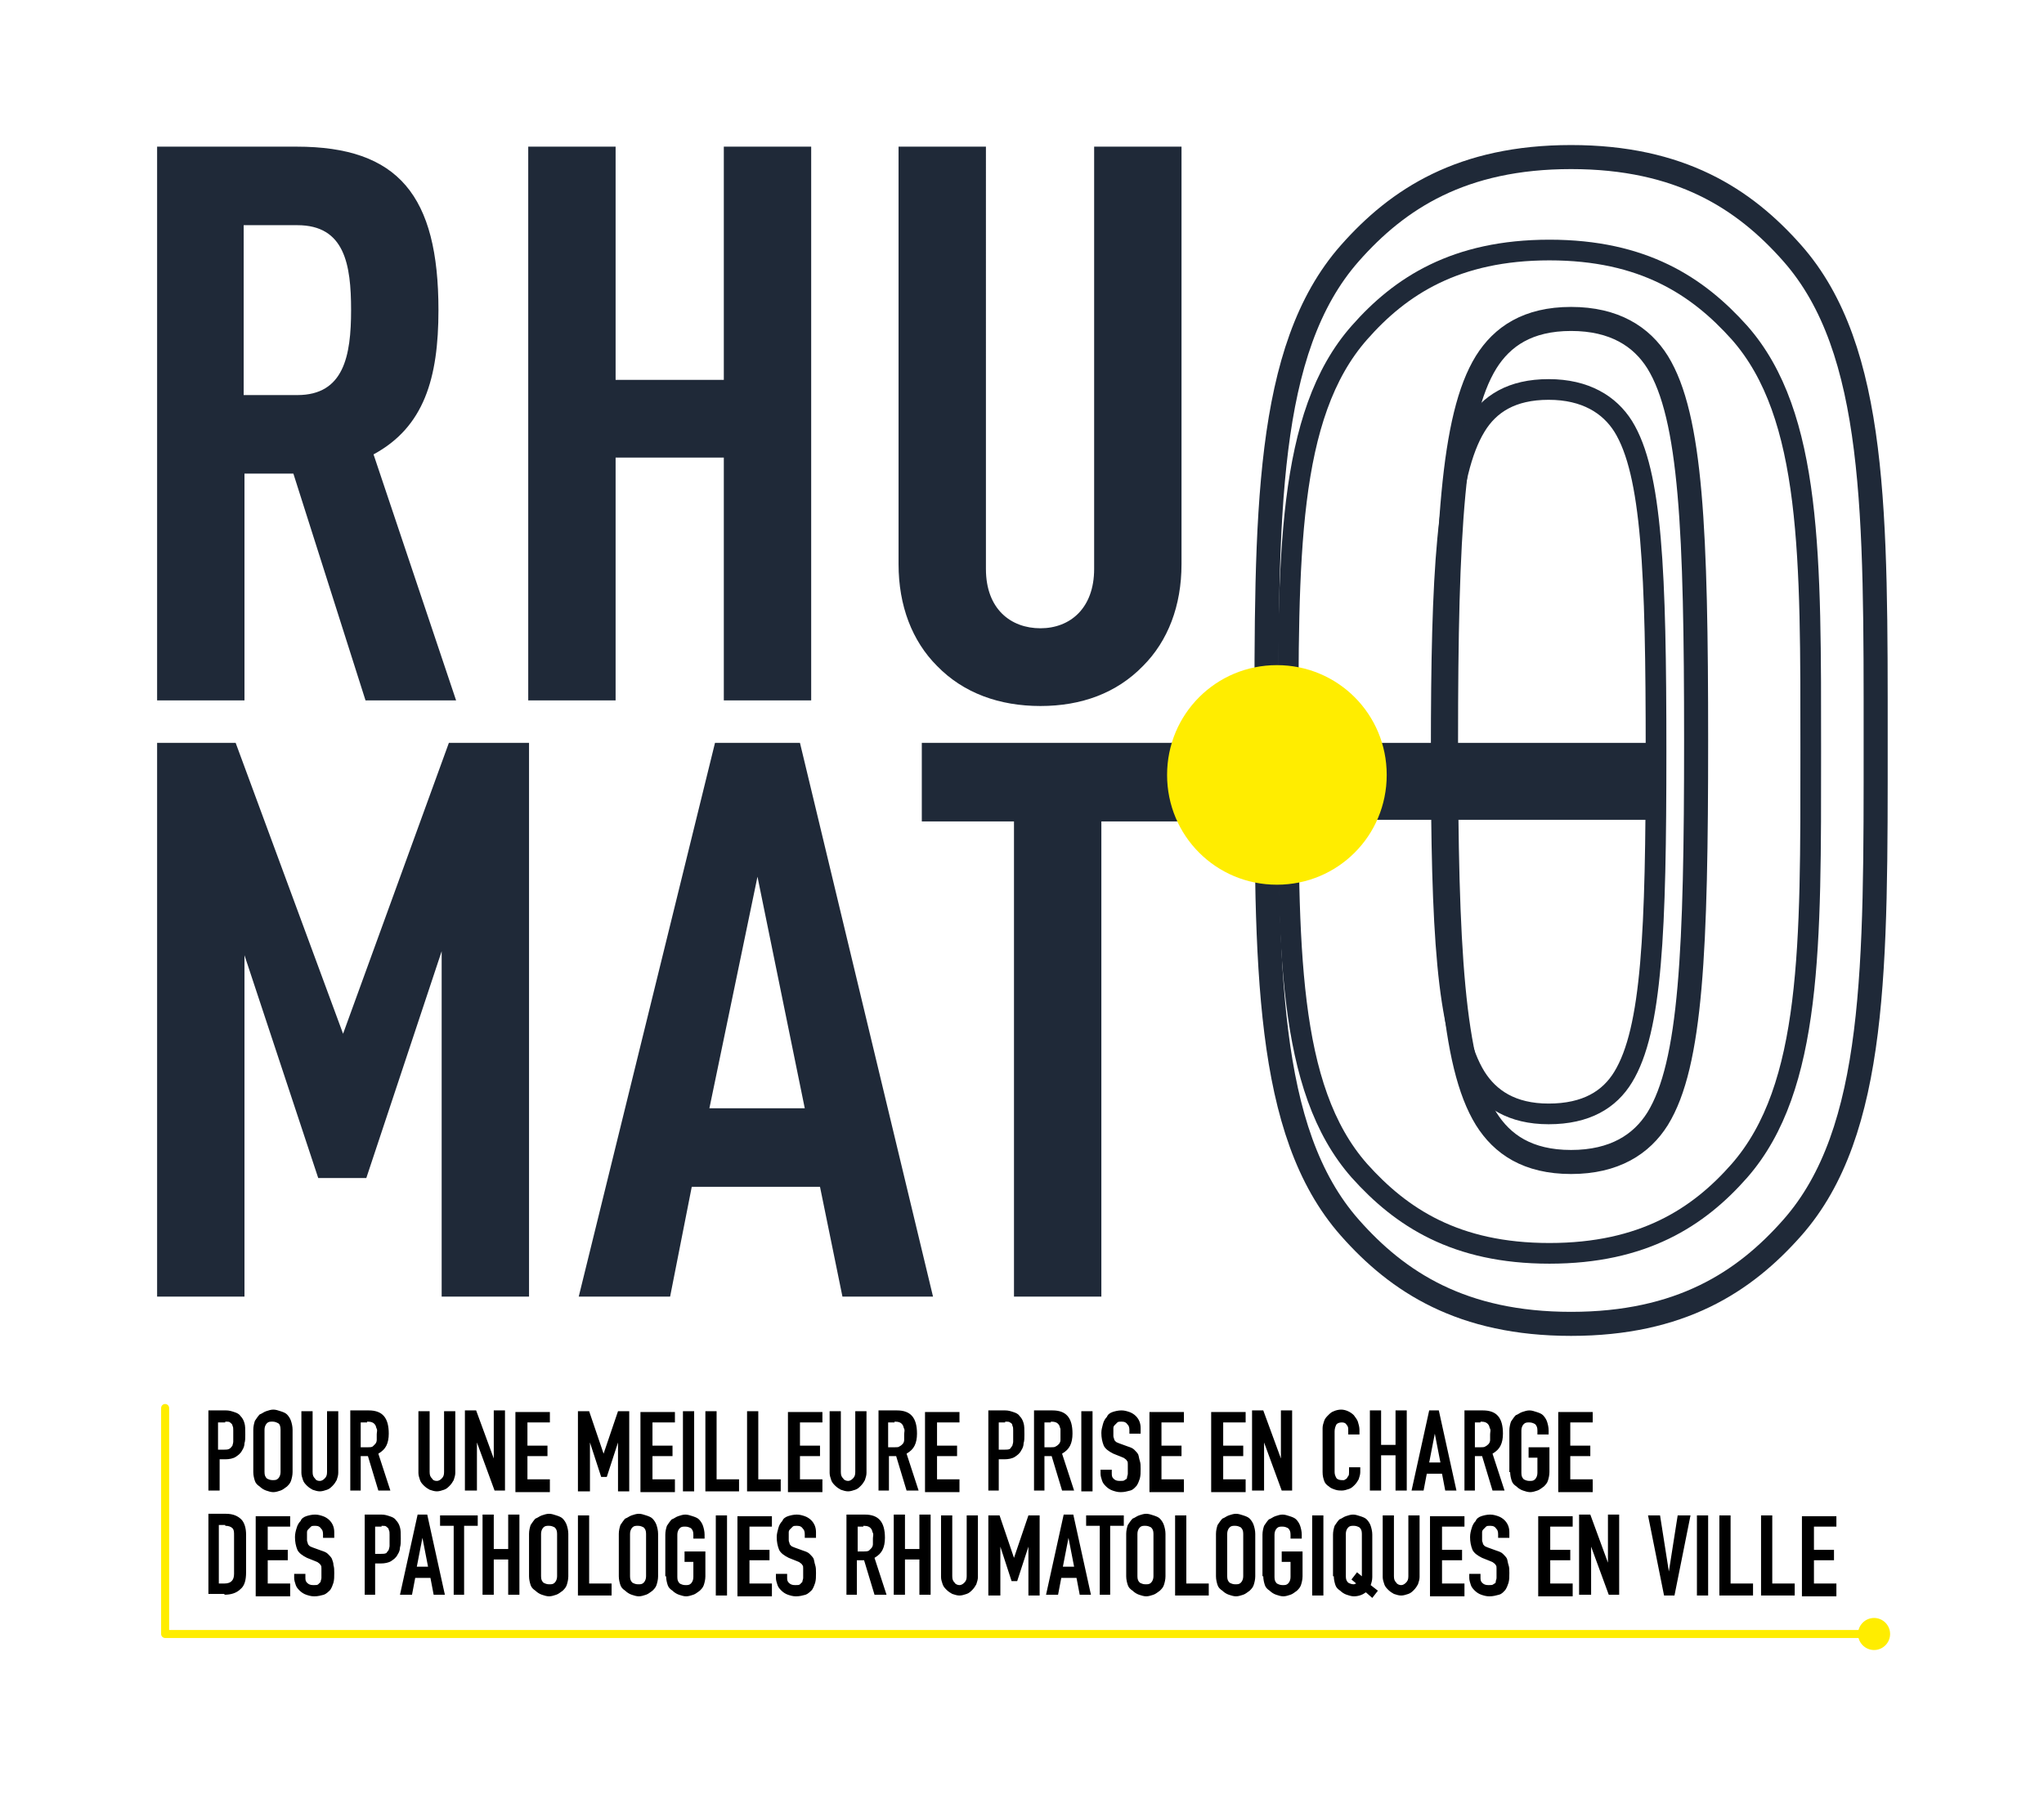 <?xml version="1.0" encoding="utf-8"?>
<!-- Generator: Adobe Illustrator 26.2.1, SVG Export Plug-In . SVG Version: 6.00 Build 0)  -->
<svg version="1.1" id="Calque_1" xmlns="http://www.w3.org/2000/svg" xmlns:xlink="http://www.w3.org/1999/xlink" x="0px" y="0px"
	 viewBox="0 0 255 224" style="enable-background:new 0 0 255 224;" xml:space="preserve">
<style type="text/css">
	.st0{clip-path:url(#SVGID_00000107579198603297414700000006182967612468357527_);}
	.st1{fill:#1F2938;}
	.st2{clip-path:url(#SVGID_00000151508781466506476000000012970129521065340564_);fill:#1F2938;}
	
		.st3{clip-path:url(#SVGID_00000151508781466506476000000012970129521065340564_);fill:none;stroke:#1F2938;stroke-width:3;stroke-miterlimit:7.761;}
	
		.st4{clip-path:url(#SVGID_00000151508781466506476000000012970129521065340564_);fill:none;stroke:#1F2938;stroke-width:2.58;stroke-miterlimit:6.674;}
	.st5{clip-path:url(#SVGID_00000075164322527397608820000005741266219476978613_);fill:#FFED00;}
	
		.st6{clip-path:url(#SVGID_00000075164322527397608820000005741266219476978613_);fill:none;stroke:#FFED00;stroke-linecap:round;stroke-linejoin:round;}
</style>
<g>
	<defs>
		<rect id="SVGID_1_" x="19.6" y="18.1" width="216.2" height="187.8"/>
	</defs>
	<clipPath id="SVGID_00000040542172453725739780000009260703971238642865_">
		<use xlink:href="#SVGID_1_"  style="overflow:visible;"/>
	</clipPath>
	<path style="clip-path:url(#SVGID_00000040542172453725739780000009260703971238642865_);" d="M229.1,199v-1.4h-2.8v-2.9h2.5v-1.3
		h-2.5v-2.9h2.8v-1.3h-4.3v10H229.1z M223.9,199v-1.4h-2.8v-8.5h-1.4v10H223.9z M218.7,199v-1.4h-2.8v-8.5h-1.4v10H218.7z
		 M213.1,189.1h-1.4v10h1.4V189.1z M209.3,189.1l-1.1,7h0l-1.1-7h-1.5l2,10h1.3l2-10H209.3z M198.5,199v-6h0l2.2,6h1.3v-10h-1.4v6h0
		l-2.2-6H197v10H198.5z M196.2,199v-1.4h-2.8v-2.9h2.5v-1.3h-2.5v-2.9h2.8v-1.3h-4.3v10H196.2z M188.3,191.2c0-0.6-0.2-1.1-0.6-1.5
		c-0.2-0.2-0.5-0.4-0.8-0.5c-0.3-0.1-0.6-0.2-1-0.2c-0.4,0-0.8,0.1-1.1,0.2c-0.3,0.1-0.6,0.3-0.7,0.6c-0.2,0.2-0.4,0.5-0.5,0.9
		c-0.1,0.3-0.2,0.7-0.2,1.1c0,0.6,0.1,1.1,0.3,1.6c0.2,0.4,0.6,0.7,1.2,1l1,0.4c0.2,0.1,0.3,0.1,0.4,0.2c0.1,0.1,0.2,0.1,0.3,0.3
		c0.1,0.1,0.1,0.2,0.1,0.4s0,0.4,0,0.6c0,0.2,0,0.4,0,0.6c0,0.2-0.1,0.3-0.1,0.5s-0.2,0.2-0.3,0.3c-0.1,0.1-0.3,0.1-0.6,0.1
		c-0.4,0-0.6-0.1-0.8-0.3c-0.2-0.2-0.2-0.4-0.2-0.7v-0.4h-1.4v0.5c0,0.3,0.1,0.6,0.2,0.9c0.1,0.3,0.3,0.5,0.5,0.7
		c0.2,0.2,0.5,0.4,0.8,0.5c0.3,0.1,0.6,0.2,1,0.2c0.5,0,0.8-0.1,1.2-0.2s0.6-0.4,0.8-0.6c0.2-0.3,0.3-0.6,0.4-0.9
		c0.1-0.4,0.1-0.7,0.1-1.2c0-0.4,0-0.7-0.1-1s-0.1-0.5-0.2-0.8c-0.1-0.2-0.3-0.4-0.5-0.6c-0.2-0.2-0.5-0.3-0.8-0.4l-1.1-0.4
		c-0.2-0.1-0.3-0.1-0.4-0.2s-0.2-0.2-0.2-0.3s-0.1-0.2-0.1-0.4c0-0.1,0-0.3,0-0.5c0-0.2,0-0.3,0-0.5c0-0.2,0.1-0.3,0.2-0.4
		c0.1-0.1,0.2-0.2,0.3-0.3c0.1-0.1,0.3-0.1,0.5-0.1c0.4,0,0.6,0.1,0.8,0.4c0.2,0.2,0.2,0.5,0.2,0.8v0.3h1.4V191.2z M182.7,199v-1.4
		h-2.8v-2.9h2.5v-1.3h-2.5v-2.9h2.8v-1.3h-4.3v10H182.7z M175.7,189.1v7.6c0,0.4-0.1,0.6-0.3,0.8c-0.2,0.2-0.4,0.3-0.6,0.3
		s-0.5-0.1-0.6-0.3c-0.2-0.2-0.3-0.4-0.3-0.8v-7.6h-1.4v7.7c0,0.3,0.1,0.6,0.2,0.9c0.1,0.3,0.3,0.5,0.5,0.7c0.2,0.2,0.5,0.4,0.7,0.5
		c0.3,0.1,0.6,0.2,0.9,0.2s0.6-0.1,0.9-0.2c0.3-0.1,0.5-0.3,0.7-0.5c0.2-0.2,0.4-0.5,0.5-0.7c0.1-0.3,0.2-0.6,0.2-0.9v-7.7H175.7z
		 M166.4,196.7c0,0.4,0.1,0.8,0.2,1.1s0.3,0.5,0.6,0.7c0.2,0.2,0.5,0.4,0.8,0.5c0.3,0.1,0.6,0.2,0.9,0.2c0.6,0,1.1-0.2,1.5-0.5
		l0.8,0.7l0.7-0.9l-0.9-0.7c0.1-0.3,0.2-0.6,0.2-1v-5.3c0-0.4-0.1-0.8-0.2-1.1c-0.1-0.3-0.3-0.6-0.5-0.8c-0.2-0.2-0.5-0.3-0.8-0.4
		c-0.3-0.1-0.6-0.2-0.9-0.2s-0.6,0.1-0.9,0.2c-0.3,0.1-0.5,0.3-0.8,0.4c-0.2,0.2-0.4,0.5-0.6,0.8c-0.1,0.3-0.2,0.7-0.2,1.1V196.7z
		 M167.9,191.4c0-0.3,0.1-0.6,0.3-0.8c0.2-0.2,0.4-0.2,0.7-0.2s0.5,0.1,0.7,0.2c0.2,0.2,0.3,0.4,0.3,0.8v5.3v0l-0.6-0.5l-0.7,0.9
		l0.6,0.5c-0.1,0-0.2,0.1-0.3,0.1c-0.3,0-0.5-0.1-0.7-0.2c-0.2-0.2-0.3-0.4-0.3-0.8V191.4z M165.1,189.1h-1.4v10h1.4V189.1z
		 M157.6,196.7c0,0.4,0.1,0.8,0.2,1.1c0.1,0.3,0.3,0.5,0.6,0.7c0.2,0.2,0.5,0.4,0.8,0.5c0.3,0.1,0.6,0.2,0.9,0.2
		c0.3,0,0.6-0.1,0.9-0.2c0.3-0.1,0.5-0.3,0.8-0.5c0.2-0.2,0.4-0.4,0.5-0.7s0.2-0.7,0.2-1.1v-3.1h-2.6v1.3h1.1v1.9
		c0,0.3-0.1,0.6-0.3,0.8c-0.2,0.2-0.4,0.2-0.7,0.2c-0.3,0-0.5-0.1-0.7-0.2c-0.2-0.2-0.3-0.4-0.3-0.8v-5.3c0-0.3,0.1-0.6,0.3-0.8
		c0.2-0.2,0.4-0.2,0.7-0.2c0.3,0,0.5,0.1,0.7,0.2c0.2,0.2,0.3,0.4,0.3,0.8v0.5h1.4v-0.5c0-0.4-0.1-0.8-0.2-1.1
		c-0.1-0.3-0.3-0.6-0.5-0.8c-0.2-0.2-0.5-0.3-0.8-0.4c-0.3-0.1-0.6-0.2-0.9-0.2c-0.3,0-0.6,0.1-0.9,0.2c-0.3,0.1-0.5,0.3-0.8,0.4
		c-0.2,0.2-0.4,0.5-0.6,0.8c-0.1,0.3-0.2,0.7-0.2,1.1V196.7z M153.1,191.4c0-0.3,0.1-0.6,0.3-0.8c0.2-0.2,0.4-0.2,0.7-0.2
		c0.3,0,0.5,0.1,0.7,0.2c0.2,0.2,0.3,0.4,0.3,0.8v5.3c0,0.3-0.1,0.6-0.3,0.8c-0.2,0.2-0.4,0.2-0.7,0.2c-0.3,0-0.5-0.1-0.7-0.2
		c-0.2-0.2-0.3-0.4-0.3-0.8V191.4z M151.7,196.7c0,0.4,0.1,0.8,0.2,1.1s0.3,0.5,0.6,0.7c0.2,0.2,0.5,0.4,0.8,0.5
		c0.3,0.1,0.6,0.2,0.9,0.2c0.3,0,0.6-0.1,0.9-0.2c0.3-0.1,0.5-0.3,0.8-0.5c0.2-0.2,0.4-0.4,0.5-0.7s0.2-0.7,0.2-1.1v-5.3
		c0-0.4-0.1-0.8-0.2-1.1c-0.1-0.3-0.3-0.6-0.5-0.8c-0.2-0.2-0.5-0.3-0.8-0.4c-0.3-0.1-0.6-0.2-0.9-0.2c-0.3,0-0.6,0.1-0.9,0.2
		c-0.3,0.1-0.5,0.3-0.8,0.4c-0.2,0.2-0.4,0.5-0.6,0.8c-0.1,0.3-0.2,0.7-0.2,1.1V196.7z M150.8,199v-1.4H148v-8.5h-1.4v10H150.8z
		 M141.9,191.4c0-0.3,0.1-0.6,0.3-0.8c0.2-0.2,0.4-0.2,0.7-0.2c0.3,0,0.5,0.1,0.7,0.2c0.2,0.2,0.3,0.4,0.3,0.8v5.3
		c0,0.3-0.1,0.6-0.3,0.8c-0.2,0.2-0.4,0.2-0.7,0.2c-0.3,0-0.5-0.1-0.7-0.2c-0.2-0.2-0.3-0.4-0.3-0.8V191.4z M140.5,196.7
		c0,0.4,0.1,0.8,0.2,1.1s0.3,0.5,0.6,0.7c0.2,0.2,0.5,0.4,0.8,0.5c0.3,0.1,0.6,0.2,0.9,0.2c0.3,0,0.6-0.1,0.9-0.2
		c0.3-0.1,0.5-0.3,0.8-0.5c0.2-0.2,0.4-0.4,0.5-0.7s0.2-0.7,0.2-1.1v-5.3c0-0.4-0.1-0.8-0.2-1.1c-0.1-0.3-0.3-0.6-0.5-0.8
		c-0.2-0.2-0.5-0.3-0.8-0.4c-0.3-0.1-0.6-0.2-0.9-0.2c-0.3,0-0.6,0.1-0.9,0.2c-0.3,0.1-0.5,0.3-0.8,0.4c-0.2,0.2-0.4,0.5-0.6,0.8
		c-0.1,0.3-0.2,0.7-0.2,1.1V196.7z M138.5,199v-8.6h1.7v-1.3h-4.7v1.3h1.7v8.6H138.5z M132,199l0.4-2.1h1.9l0.4,2.1h1.4l-2.2-10
		h-1.2l-2.2,10H132z M132.6,195.5l0.7-3.6h0l0.7,3.6H132.6z M124.8,199V193h0l1.4,4.3h0.7l1.4-4.3h0v6.1h1.4v-10h-1.4l-1.8,5.3h0
		l-1.8-5.3h-1.4v10H124.8z M120.6,189.1v7.6c0,0.4-0.1,0.6-0.3,0.8c-0.2,0.2-0.4,0.3-0.6,0.3s-0.5-0.1-0.6-0.3
		c-0.2-0.2-0.3-0.4-0.3-0.8v-7.6h-1.4v7.7c0,0.3,0.1,0.6,0.2,0.9c0.1,0.3,0.3,0.5,0.5,0.7c0.2,0.2,0.5,0.4,0.7,0.5
		c0.3,0.1,0.6,0.2,0.9,0.2c0.3,0,0.6-0.1,0.9-0.2c0.3-0.1,0.5-0.3,0.7-0.5c0.2-0.2,0.4-0.5,0.5-0.7c0.1-0.3,0.2-0.6,0.2-0.9v-7.7
		H120.6z M112.9,199v-4.4h1.8v4.4h1.4v-10h-1.4v4.3h-1.8v-4.3h-1.4v10H112.9z M106.9,199v-4.3h0.9l1.3,4.3h1.5l-1.5-4.6
		c0.5-0.3,0.8-0.6,1-1c0.2-0.4,0.3-0.9,0.3-1.5c0-2-0.8-2.9-2.5-2.9h-2.3v10H106.9z M107.7,190.4c0.5,0,0.8,0.1,1,0.4
		c0.1,0.1,0.1,0.3,0.2,0.5s0,0.4,0,0.7c0,0.3,0,0.5,0,0.7c0,0.2-0.1,0.4-0.2,0.5c-0.1,0.1-0.2,0.2-0.3,0.3c-0.2,0.1-0.4,0.1-0.6,0.1
		h-0.8v-3.1H107.7z M101.8,191.2c0-0.6-0.2-1.1-0.6-1.5c-0.2-0.2-0.5-0.4-0.8-0.5c-0.3-0.1-0.6-0.2-1-0.2c-0.4,0-0.8,0.1-1.1,0.2
		c-0.3,0.1-0.6,0.3-0.7,0.6c-0.2,0.2-0.4,0.5-0.5,0.9s-0.2,0.7-0.2,1.1c0,0.6,0.1,1.1,0.3,1.6c0.2,0.4,0.6,0.7,1.2,1l1,0.4
		c0.2,0.1,0.3,0.1,0.4,0.2s0.2,0.1,0.3,0.3c0.1,0.1,0.1,0.2,0.1,0.4s0,0.4,0,0.6c0,0.2,0,0.4,0,0.6c0,0.2-0.1,0.3-0.1,0.5
		c-0.1,0.1-0.2,0.2-0.3,0.3c-0.1,0.1-0.3,0.1-0.6,0.1c-0.4,0-0.6-0.1-0.8-0.3c-0.2-0.2-0.2-0.4-0.2-0.7v-0.4h-1.4v0.5
		c0,0.3,0.1,0.6,0.2,0.9c0.1,0.3,0.3,0.5,0.5,0.7c0.2,0.2,0.5,0.4,0.8,0.5c0.3,0.1,0.6,0.2,1,0.2c0.5,0,0.8-0.1,1.2-0.2
		c0.3-0.1,0.6-0.4,0.8-0.6c0.2-0.3,0.3-0.6,0.4-0.9c0.1-0.4,0.1-0.7,0.1-1.2c0-0.4,0-0.7-0.1-1s-0.1-0.5-0.2-0.8
		c-0.1-0.2-0.3-0.4-0.5-0.6c-0.2-0.2-0.5-0.3-0.8-0.4l-1.1-0.4c-0.2-0.1-0.3-0.1-0.4-0.2c-0.1-0.1-0.2-0.2-0.2-0.3s-0.1-0.2-0.1-0.4
		c0-0.1,0-0.3,0-0.5c0-0.2,0-0.3,0-0.5c0-0.2,0.1-0.3,0.2-0.4c0.1-0.1,0.2-0.2,0.3-0.3c0.1-0.1,0.3-0.1,0.5-0.1
		c0.4,0,0.6,0.1,0.8,0.4c0.2,0.2,0.2,0.5,0.2,0.8v0.3h1.4V191.2z M96.3,199v-1.4h-2.8v-2.9h2.5v-1.3h-2.5v-2.9h2.8v-1.3H92v10H96.3z
		 M90.7,189.1h-1.4v10h1.4V189.1z M83.1,196.7c0,0.4,0.1,0.8,0.2,1.1s0.3,0.5,0.6,0.7c0.2,0.2,0.5,0.4,0.8,0.5
		c0.3,0.1,0.6,0.2,0.9,0.2s0.6-0.1,0.9-0.2c0.3-0.1,0.5-0.3,0.8-0.5c0.2-0.2,0.4-0.4,0.5-0.7s0.2-0.7,0.2-1.1v-3.1h-2.6v1.3h1.1v1.9
		c0,0.3-0.1,0.6-0.3,0.8c-0.2,0.2-0.4,0.2-0.7,0.2s-0.5-0.1-0.7-0.2c-0.2-0.2-0.3-0.4-0.3-0.8v-5.3c0-0.3,0.1-0.6,0.3-0.8
		c0.2-0.2,0.4-0.2,0.7-0.2s0.5,0.1,0.7,0.2c0.2,0.2,0.3,0.4,0.3,0.8v0.5h1.4v-0.5c0-0.4-0.1-0.8-0.2-1.1c-0.1-0.3-0.3-0.6-0.5-0.8
		c-0.2-0.2-0.5-0.3-0.8-0.4c-0.3-0.1-0.6-0.2-0.9-0.2s-0.6,0.1-0.9,0.2c-0.3,0.1-0.5,0.3-0.8,0.4c-0.2,0.2-0.4,0.5-0.6,0.8
		c-0.1,0.3-0.2,0.7-0.2,1.1V196.7z M78.6,191.4c0-0.3,0.1-0.6,0.3-0.8c0.2-0.2,0.4-0.2,0.7-0.2c0.3,0,0.5,0.1,0.7,0.2
		c0.2,0.2,0.3,0.4,0.3,0.8v5.3c0,0.3-0.1,0.6-0.3,0.8c-0.2,0.2-0.4,0.2-0.7,0.2c-0.3,0-0.5-0.1-0.7-0.2c-0.2-0.2-0.3-0.4-0.3-0.8
		V191.4z M77.2,196.7c0,0.4,0.1,0.8,0.2,1.1s0.3,0.5,0.6,0.7c0.2,0.2,0.5,0.4,0.8,0.5c0.3,0.1,0.6,0.2,0.9,0.2
		c0.3,0,0.6-0.1,0.9-0.2c0.3-0.1,0.5-0.3,0.8-0.5c0.2-0.2,0.4-0.4,0.5-0.7s0.2-0.7,0.2-1.1v-5.3c0-0.4-0.1-0.8-0.2-1.1
		c-0.1-0.3-0.3-0.6-0.5-0.8c-0.2-0.2-0.5-0.3-0.8-0.4c-0.3-0.1-0.6-0.2-0.9-0.2c-0.3,0-0.6,0.1-0.9,0.2c-0.3,0.1-0.5,0.3-0.8,0.4
		c-0.2,0.2-0.4,0.5-0.6,0.8c-0.1,0.3-0.2,0.7-0.2,1.1V196.7z M76.3,199v-1.4h-2.8v-8.5h-1.4v10H76.3z M67.5,191.4
		c0-0.3,0.1-0.6,0.3-0.8c0.2-0.2,0.4-0.2,0.7-0.2c0.3,0,0.5,0.1,0.7,0.2c0.2,0.2,0.3,0.4,0.3,0.8v5.3c0,0.3-0.1,0.6-0.3,0.8
		c-0.2,0.2-0.4,0.2-0.7,0.2c-0.3,0-0.5-0.1-0.7-0.2c-0.2-0.2-0.3-0.4-0.3-0.8V191.4z M66,196.7c0,0.4,0.1,0.8,0.2,1.1
		s0.3,0.5,0.6,0.7c0.2,0.2,0.5,0.4,0.8,0.5c0.3,0.1,0.6,0.2,0.9,0.2c0.3,0,0.6-0.1,0.9-0.2c0.3-0.1,0.5-0.3,0.8-0.5
		c0.2-0.2,0.4-0.4,0.5-0.7s0.2-0.7,0.2-1.1v-5.3c0-0.4-0.1-0.8-0.2-1.1c-0.1-0.3-0.3-0.6-0.5-0.8c-0.2-0.2-0.5-0.3-0.8-0.4
		c-0.3-0.1-0.6-0.2-0.9-0.2c-0.3,0-0.6,0.1-0.9,0.2c-0.3,0.1-0.5,0.3-0.8,0.4c-0.2,0.2-0.4,0.5-0.6,0.8c-0.1,0.3-0.2,0.7-0.2,1.1
		V196.7z M61.6,199v-4.4h1.8v4.4h1.4v-10h-1.4v4.3h-1.8v-4.3h-1.4v10H61.6z M57.9,199v-8.6h1.7v-1.3h-4.7v1.3h1.7v8.6H57.9z
		 M51.4,199l0.4-2.1h1.9l0.4,2.1h1.4l-2.2-10h-1.2l-2.2,10H51.4z M52,195.5l0.7-3.6h0l0.7,3.6H52z M47.6,190.4c0.3,0,0.5,0,0.6,0.1
		c0.1,0.1,0.3,0.2,0.3,0.4c0.1,0.2,0.1,0.3,0.1,0.6c0,0.2,0,0.4,0,0.7c0,0.3,0,0.5,0,0.7s-0.1,0.4-0.1,0.5c-0.1,0.1-0.2,0.3-0.3,0.4
		c-0.2,0.1-0.4,0.1-0.7,0.1h-0.7v-3.4H47.6z M46.8,199v-3.9h0.7c0.5,0,1-0.1,1.3-0.3c0.3-0.2,0.6-0.4,0.8-0.8
		c0.2-0.3,0.3-0.6,0.3-0.9c0.1-0.3,0.1-0.7,0.1-1.1c0-0.6,0-1.1-0.1-1.4c-0.1-0.4-0.3-0.7-0.5-0.9c-0.2-0.3-0.5-0.4-0.8-0.5
		c-0.3-0.1-0.6-0.2-1-0.2h-2.1v10H46.8z M41.7,191.2c0-0.6-0.2-1.1-0.6-1.5c-0.2-0.2-0.5-0.4-0.8-0.5s-0.6-0.2-1-0.2
		c-0.4,0-0.8,0.1-1.1,0.2c-0.3,0.1-0.6,0.3-0.7,0.6c-0.2,0.2-0.4,0.5-0.5,0.9c-0.1,0.3-0.2,0.7-0.2,1.1c0,0.6,0.1,1.1,0.3,1.6
		c0.2,0.4,0.6,0.7,1.2,1l1,0.4c0.2,0.1,0.3,0.1,0.4,0.2c0.1,0.1,0.2,0.1,0.3,0.3c0.1,0.1,0.1,0.2,0.1,0.4c0,0.2,0,0.4,0,0.6
		c0,0.2,0,0.4,0,0.6c0,0.2-0.1,0.3-0.1,0.5c-0.1,0.1-0.2,0.2-0.3,0.3c-0.1,0.1-0.3,0.1-0.6,0.1c-0.4,0-0.6-0.1-0.8-0.3
		c-0.2-0.2-0.2-0.4-0.2-0.7v-0.4h-1.4v0.5c0,0.3,0.1,0.6,0.2,0.9s0.3,0.5,0.5,0.7c0.2,0.2,0.5,0.4,0.8,0.5c0.3,0.1,0.6,0.2,1,0.2
		c0.5,0,0.8-0.1,1.2-0.2c0.3-0.1,0.6-0.4,0.8-0.6c0.2-0.3,0.3-0.6,0.4-0.9c0.1-0.4,0.1-0.7,0.1-1.2c0-0.4,0-0.7-0.1-1
		c0-0.3-0.1-0.5-0.2-0.8c-0.1-0.2-0.3-0.4-0.5-0.6c-0.2-0.2-0.5-0.3-0.8-0.4l-1.1-0.4c-0.2-0.1-0.3-0.1-0.4-0.2
		c-0.1-0.1-0.2-0.2-0.2-0.3s-0.1-0.2-0.1-0.4c0-0.1,0-0.3,0-0.5c0-0.2,0-0.3,0-0.5c0-0.2,0.1-0.3,0.2-0.4c0.1-0.1,0.2-0.2,0.3-0.3
		c0.1-0.1,0.3-0.1,0.5-0.1c0.4,0,0.6,0.1,0.8,0.4c0.2,0.2,0.2,0.5,0.2,0.8v0.3h1.4V191.2z M36.2,199v-1.4h-2.8v-2.9h2.5v-1.3h-2.5
		v-2.9h2.8v-1.3h-4.3v10H36.2z M28.1,190.4c0.4,0,0.7,0.1,0.9,0.3s0.2,0.5,0.2,0.9v4.8c0,0.4-0.1,0.7-0.3,0.9
		c-0.2,0.2-0.5,0.3-0.9,0.3h-0.7v-7.3H28.1z M28,199c0.8,0,1.5-0.2,2-0.7c0.5-0.4,0.7-1.1,0.7-2.1v-4.7c0-0.8-0.2-1.5-0.6-1.9
		c-0.4-0.4-1-0.7-1.9-0.7H26v10H28z"/>
	<path style="clip-path:url(#SVGID_00000040542172453725739780000009260703971238642865_);" d="M198.7,186v-1.4h-2.8v-2.9h2.5v-1.3
		h-2.5v-2.9h2.8v-1.3h-4.3v10H198.7z M188.4,183.7c0,0.4,0.1,0.8,0.2,1.1s0.3,0.5,0.6,0.7c0.2,0.2,0.5,0.4,0.8,0.5
		c0.3,0.1,0.6,0.2,0.9,0.2c0.3,0,0.6-0.1,0.9-0.2c0.3-0.1,0.5-0.3,0.8-0.5c0.2-0.2,0.4-0.4,0.5-0.7s0.2-0.7,0.2-1.1v-3.1h-2.6v1.3
		h1.1v1.9c0,0.3-0.1,0.6-0.3,0.8c-0.2,0.2-0.4,0.2-0.7,0.2c-0.3,0-0.5-0.1-0.7-0.2c-0.2-0.2-0.3-0.4-0.3-0.8v-5.3
		c0-0.3,0.1-0.6,0.3-0.8c0.2-0.2,0.4-0.2,0.7-0.2c0.3,0,0.5,0.1,0.7,0.2c0.2,0.2,0.3,0.4,0.3,0.8v0.5h1.4v-0.5
		c0-0.4-0.1-0.8-0.2-1.1c-0.1-0.3-0.3-0.6-0.5-0.8c-0.2-0.2-0.5-0.3-0.8-0.4c-0.3-0.1-0.6-0.2-0.9-0.2c-0.3,0-0.6,0.1-0.9,0.2
		c-0.3,0.1-0.5,0.3-0.8,0.4c-0.2,0.2-0.4,0.5-0.6,0.8c-0.1,0.3-0.2,0.7-0.2,1.1V183.7z M184,186v-4.3h0.9l1.3,4.3h1.5l-1.5-4.6
		c0.5-0.3,0.8-0.6,1-1c0.2-0.4,0.3-0.9,0.3-1.5c0-2-0.8-2.9-2.5-2.9h-2.3v10H184z M184.7,177.4c0.5,0,0.8,0.1,1,0.4
		c0.1,0.1,0.1,0.3,0.2,0.5s0,0.4,0,0.7c0,0.3,0,0.5,0,0.7c0,0.2-0.1,0.4-0.2,0.5c-0.1,0.1-0.2,0.2-0.4,0.3c-0.1,0.1-0.4,0.1-0.6,0.1
		H184v-3.1H184.7z M177.6,186l0.4-2.1h1.9l0.4,2.1h1.4l-2.2-10h-1.2l-2.2,10H177.6z M178.3,182.5l0.7-3.6h0l0.7,3.6H178.3z
		 M172.3,186v-4.4h1.8v4.4h1.4v-10h-1.4v4.3h-1.8v-4.3h-1.4v10H172.3z M168.3,183.2v0.5c0,0.2,0,0.4-0.1,0.5s-0.1,0.2-0.2,0.3
		c-0.1,0.1-0.2,0.1-0.3,0.2c-0.1,0-0.2,0-0.3,0c-0.3,0-0.6-0.1-0.7-0.3c-0.1-0.2-0.2-0.4-0.2-0.7v-5.1c0-0.3,0.1-0.6,0.2-0.8
		c0.1-0.2,0.4-0.3,0.7-0.3c0.3,0,0.5,0.1,0.6,0.3c0.2,0.2,0.2,0.4,0.2,0.7v0.5h1.4v-0.6c0-0.3-0.1-0.7-0.2-1
		c-0.1-0.3-0.3-0.5-0.5-0.8c-0.4-0.4-1-0.7-1.6-0.7c-0.3,0-0.7,0.1-0.9,0.2c-0.3,0.1-0.5,0.3-0.7,0.5c-0.2,0.2-0.4,0.4-0.5,0.7
		s-0.2,0.6-0.2,0.9v5.5c0,0.5,0.1,0.8,0.2,1.1c0.1,0.3,0.3,0.5,0.6,0.7c0.2,0.2,0.5,0.3,0.8,0.4s0.6,0.1,0.8,0.1
		c0.3,0,0.6-0.1,0.9-0.2c0.3-0.1,0.5-0.3,0.7-0.5c0.2-0.2,0.4-0.5,0.5-0.7c0.1-0.3,0.2-0.6,0.2-0.9v-0.6H168.3z M157.7,186v-6h0
		l2.2,6h1.3v-10h-1.4v6h0l-2.2-6h-1.4v10H157.7z M155.4,186v-1.4h-2.8v-2.9h2.5v-1.3h-2.5v-2.9h2.8v-1.3h-4.3v10H155.4z M147.7,186
		v-1.4h-2.8v-2.9h2.5v-1.3h-2.5v-2.9h2.8v-1.3h-4.3v10H147.7z M142.3,178.2c0-0.6-0.2-1.1-0.6-1.5c-0.2-0.2-0.5-0.4-0.8-0.5
		c-0.3-0.1-0.6-0.2-1-0.2c-0.4,0-0.8,0.1-1.1,0.2c-0.3,0.1-0.6,0.3-0.7,0.6c-0.2,0.2-0.4,0.5-0.5,0.9s-0.2,0.7-0.2,1.1
		c0,0.6,0.1,1.1,0.3,1.6c0.2,0.4,0.6,0.7,1.2,1l1,0.4c0.2,0.1,0.3,0.1,0.4,0.2c0.1,0.1,0.2,0.1,0.3,0.3c0.1,0.1,0.1,0.2,0.1,0.4
		c0,0.2,0,0.4,0,0.6c0,0.2,0,0.4,0,0.6c0,0.2-0.1,0.3-0.1,0.5s-0.2,0.2-0.3,0.3c-0.1,0.1-0.3,0.1-0.6,0.1c-0.4,0-0.6-0.1-0.8-0.3
		c-0.2-0.2-0.2-0.4-0.2-0.7v-0.4h-1.4v0.5c0,0.3,0.1,0.6,0.2,0.9c0.1,0.3,0.3,0.5,0.5,0.7c0.2,0.2,0.5,0.4,0.8,0.5
		c0.3,0.1,0.6,0.2,1,0.2c0.5,0,0.8-0.1,1.2-0.2s0.6-0.4,0.8-0.6c0.2-0.3,0.3-0.6,0.4-0.9c0.1-0.4,0.1-0.7,0.1-1.2c0-0.4,0-0.7-0.1-1
		s-0.1-0.5-0.2-0.8c-0.1-0.2-0.3-0.4-0.5-0.6c-0.2-0.2-0.5-0.3-0.8-0.4l-1.1-0.4c-0.2-0.1-0.3-0.1-0.4-0.2c-0.1-0.1-0.2-0.2-0.2-0.3
		s-0.1-0.2-0.1-0.4c0-0.1,0-0.3,0-0.5c0-0.2,0-0.3,0-0.5s0.1-0.3,0.2-0.4c0.1-0.1,0.2-0.2,0.3-0.3c0.1-0.1,0.3-0.1,0.5-0.1
		c0.4,0,0.6,0.1,0.8,0.4c0.2,0.2,0.2,0.5,0.2,0.8v0.3h1.4V178.2z M136.3,176.1h-1.4v10h1.4V176.1z M130.3,186v-4.3h0.9l1.3,4.3h1.5
		l-1.5-4.6c0.5-0.3,0.8-0.6,1-1c0.2-0.4,0.3-0.9,0.3-1.5c0-2-0.8-2.9-2.5-2.9h-2.3v10H130.3z M131.1,177.4c0.5,0,0.8,0.1,1,0.4
		c0.1,0.1,0.1,0.3,0.2,0.5c0,0.2,0,0.4,0,0.7c0,0.3,0,0.5,0,0.7c0,0.2-0.1,0.4-0.2,0.5c-0.1,0.1-0.2,0.2-0.4,0.3
		c-0.1,0.1-0.4,0.1-0.6,0.1h-0.8v-3.1H131.1z M125.4,177.4c0.3,0,0.5,0,0.6,0.1c0.2,0.1,0.3,0.2,0.3,0.4c0.1,0.2,0.1,0.3,0.1,0.6
		c0,0.2,0,0.4,0,0.7c0,0.3,0,0.5,0,0.7s-0.1,0.4-0.1,0.5c-0.1,0.1-0.2,0.3-0.3,0.4c-0.2,0.1-0.4,0.1-0.7,0.1h-0.7v-3.4H125.4z
		 M124.6,186v-3.9h0.7c0.5,0,1-0.1,1.3-0.3c0.3-0.2,0.6-0.4,0.8-0.8c0.2-0.3,0.3-0.6,0.3-0.9c0.1-0.3,0.1-0.7,0.1-1.1
		c0-0.6,0-1.1-0.1-1.4c-0.1-0.4-0.3-0.7-0.5-0.9c-0.2-0.3-0.5-0.4-0.8-0.5c-0.3-0.1-0.6-0.2-1-0.2h-2.1v10H124.6z M119.7,186v-1.4
		h-2.8v-2.9h2.5v-1.3h-2.5v-2.9h2.8v-1.3h-4.3v10H119.7z M110.9,186v-4.3h0.9l1.3,4.3h1.5l-1.5-4.6c0.5-0.3,0.8-0.6,1-1
		c0.2-0.4,0.3-0.9,0.3-1.5c0-2-0.8-2.9-2.5-2.9h-2.3v10H110.9z M111.6,177.4c0.5,0,0.8,0.1,1,0.4c0.1,0.1,0.1,0.3,0.2,0.5
		s0,0.4,0,0.7c0,0.3,0,0.5,0,0.7c0,0.2-0.1,0.4-0.2,0.5c-0.1,0.1-0.2,0.2-0.4,0.3c-0.1,0.1-0.3,0.1-0.6,0.1h-0.8v-3.1H111.6z
		 M106.7,176.1v7.6c0,0.4-0.1,0.6-0.3,0.8c-0.2,0.2-0.4,0.3-0.6,0.3s-0.5-0.1-0.6-0.3c-0.2-0.2-0.3-0.4-0.3-0.8v-7.6h-1.4v7.7
		c0,0.3,0.1,0.6,0.2,0.9c0.1,0.3,0.3,0.5,0.5,0.7c0.2,0.2,0.5,0.4,0.7,0.5c0.3,0.1,0.6,0.2,0.9,0.2c0.3,0,0.6-0.1,0.9-0.2
		c0.3-0.1,0.5-0.3,0.7-0.5c0.2-0.2,0.4-0.5,0.5-0.7c0.1-0.3,0.2-0.6,0.2-0.9v-7.7H106.7z M102.6,186v-1.4h-2.8v-2.9h2.5v-1.3h-2.5
		v-2.9h2.8v-1.3h-4.3v10H102.6z M97.4,186v-1.4h-2.8v-8.5h-1.4v10H97.4z M92.2,186v-1.4h-2.8v-8.5h-1.4v10H92.2z M86.6,176.1h-1.4
		v10h1.4V176.1z M84.2,186v-1.4h-2.8v-2.9h2.5v-1.3h-2.5v-2.9h2.8v-1.3h-4.3v10H84.2z M73.6,186V180h0l1.4,4.3h0.7l1.4-4.3h0v6.1
		h1.4v-10h-1.4l-1.8,5.3h0l-1.8-5.3h-1.4v10H73.6z M68.6,186v-1.4h-2.8v-2.9h2.5v-1.3h-2.5v-2.9h2.8v-1.3h-4.3v10H68.6z M59.5,186
		v-6h0l2.2,6h1.3v-10h-1.4v6h0l-2.2-6h-1.4v10H59.5z M55.4,176.1v7.6c0,0.4-0.1,0.6-0.3,0.8c-0.2,0.2-0.4,0.3-0.6,0.3
		c-0.3,0-0.5-0.1-0.6-0.3c-0.2-0.2-0.3-0.4-0.3-0.8v-7.6h-1.4v7.7c0,0.3,0.1,0.6,0.2,0.9c0.1,0.3,0.3,0.5,0.5,0.7
		c0.2,0.2,0.5,0.4,0.7,0.5c0.3,0.1,0.6,0.2,0.9,0.2c0.3,0,0.6-0.1,0.9-0.2c0.3-0.1,0.5-0.3,0.7-0.5c0.2-0.2,0.4-0.5,0.5-0.7
		c0.1-0.3,0.2-0.6,0.2-0.9v-7.7H55.4z M45,186v-4.3h0.9l1.3,4.3h1.5l-1.5-4.6c0.5-0.3,0.8-0.6,1-1c0.2-0.4,0.3-0.9,0.3-1.5
		c0-2-0.8-2.9-2.5-2.9h-2.3v10H45z M45.8,177.4c0.5,0,0.8,0.1,1,0.4c0.1,0.1,0.1,0.3,0.2,0.5s0,0.4,0,0.7c0,0.3,0,0.5,0,0.7
		c0,0.2-0.1,0.4-0.2,0.5c-0.1,0.1-0.2,0.2-0.3,0.3c-0.2,0.1-0.3,0.1-0.6,0.1H45v-3.1H45.8z M40.8,176.1v7.6c0,0.4-0.1,0.6-0.3,0.8
		c-0.2,0.2-0.4,0.3-0.6,0.3c-0.3,0-0.5-0.1-0.6-0.3c-0.2-0.2-0.3-0.4-0.3-0.8v-7.6h-1.4v7.7c0,0.3,0.1,0.6,0.2,0.9
		c0.1,0.3,0.3,0.5,0.5,0.7c0.2,0.2,0.5,0.4,0.7,0.5c0.3,0.1,0.6,0.2,0.9,0.2c0.3,0,0.6-0.1,0.9-0.2c0.3-0.1,0.5-0.3,0.7-0.5
		c0.2-0.2,0.4-0.5,0.5-0.7c0.1-0.3,0.2-0.6,0.2-0.9v-7.7H40.8z M33,178.4c0-0.3,0.1-0.6,0.3-0.8c0.2-0.2,0.4-0.2,0.7-0.2
		s0.5,0.1,0.7,0.2s0.3,0.4,0.3,0.8v5.3c0,0.3-0.1,0.6-0.3,0.8c-0.2,0.2-0.4,0.2-0.7,0.2s-0.5-0.1-0.7-0.2c-0.2-0.2-0.3-0.4-0.3-0.8
		V178.4z M31.6,183.7c0,0.4,0.1,0.8,0.2,1.1c0.1,0.3,0.3,0.5,0.6,0.7c0.2,0.2,0.5,0.4,0.8,0.5c0.3,0.1,0.6,0.2,0.9,0.2
		s0.6-0.1,0.9-0.2c0.3-0.1,0.5-0.3,0.8-0.5c0.2-0.2,0.4-0.4,0.5-0.7c0.1-0.3,0.2-0.7,0.2-1.1v-5.3c0-0.4-0.1-0.8-0.2-1.1
		c-0.1-0.3-0.3-0.6-0.5-0.8c-0.2-0.2-0.5-0.3-0.8-0.4c-0.3-0.1-0.6-0.2-0.9-0.2s-0.6,0.1-0.9,0.2c-0.3,0.1-0.5,0.3-0.8,0.4
		c-0.2,0.2-0.4,0.5-0.6,0.8c-0.1,0.3-0.2,0.7-0.2,1.1V183.7z M28.1,177.4c0.3,0,0.5,0,0.6,0.1c0.1,0.1,0.3,0.2,0.3,0.4
		c0.1,0.2,0.1,0.3,0.1,0.6c0,0.2,0,0.4,0,0.7c0,0.3,0,0.5,0,0.7s-0.1,0.4-0.1,0.5c-0.1,0.1-0.2,0.3-0.4,0.4s-0.4,0.1-0.7,0.1h-0.7
		v-3.4H28.1z M27.4,186v-3.9h0.7c0.5,0,1-0.1,1.3-0.3c0.3-0.2,0.6-0.4,0.8-0.8c0.2-0.3,0.3-0.6,0.3-0.9c0.1-0.3,0.1-0.7,0.1-1.1
		c0-0.6,0-1.1-0.1-1.4c-0.1-0.4-0.3-0.7-0.5-0.9c-0.2-0.3-0.5-0.4-0.8-0.5c-0.3-0.1-0.6-0.2-1-0.2H26v10H27.4z"/>
</g>
<path class="st1" d="M56,92.7L42.8,129L29.4,92.7h-9.8v69.1h10.9v-42.6l9.2,27.8h6l9.4-28.3v43.1h10.9V92.7H56z M94.5,109.4
	l5.9,28.9H88.5L94.5,109.4z M89.2,92.7l-17,69.1h11.4l2.7-13.7h16l2.8,13.7h11.3L99.8,92.7H89.2z M115,92.7v9.8h11.5v59.3h10.9
	v-59.3h11.6v-9.8H115z"/>
<g>
	<defs>
		<rect id="SVGID_00000092419852853675933440000011846942038221492391_" x="19.6" y="18.1" width="216.2" height="187.8"/>
	</defs>
	<clipPath id="SVGID_00000093883458051754984880000014070916202571136931_">
		<use xlink:href="#SVGID_00000092419852853675933440000011846942038221492391_"  style="overflow:visible;"/>
	</clipPath>
	<path style="clip-path:url(#SVGID_00000093883458051754984880000014070916202571136931_);fill:#1F2938;" d="M147.4,70.4V18.3h-10.9
		V71c0,4.9-3,7.4-6.7,7.4c-3.7,0-6.8-2.4-6.8-7.4V18.3h-10.9v52.1c0,5.2,1.7,9.6,4.8,12.7c3.3,3.4,7.8,5,12.9,5
		c5.1,0,9.5-1.6,12.8-5C145.7,80,147.4,75.6,147.4,70.4 M101.2,87.4V18.3H90.3v29.1H76.8V18.3H65.9v69.1h10.9V57.1h13.5v30.3H101.2z
		 M43.8,38.7c0,5.7-0.9,10.6-6.7,10.6h-6.7V28.1h6.7C43,28.1,43.8,33,43.8,38.7 M56.9,87.4L46.6,56.7c6.3-3.4,8.1-9.5,8.1-18
		c0-14.3-5-20.4-17.7-20.4H19.6v69.1h10.9V59.1h6.1l9,28.3H56.9z"/>
	
		<path style="clip-path:url(#SVGID_00000093883458051754984880000014070916202571136931_);fill:none;stroke:#1F2938;stroke-width:3;stroke-miterlimit:7.761;" d="
		M211.6,92.4c0,26-0.6,40.4-4.8,47.2c-2,3.2-5.4,5.4-10.8,5.4s-8.6-2.2-10.6-5.4c-4.2-6.8-5-21.2-5-47.2s0.8-40.4,5-47.2
		c2-3.2,5.2-5.4,10.6-5.4s8.8,2.2,10.8,5.4C211,52,211.6,66.4,211.6,92.4z M234,92.4c0-28,0.2-48.8-10.4-60.8c-6-6.8-14-12-27.6-12
		s-21.6,5.2-27.6,12c-10.6,12-10.4,32.8-10.4,60.8s-0.2,48.8,10.4,60.8c6,6.8,14,12,27.6,12s21.6-5.2,27.6-12
		C234.2,141.2,234,120.4,234,92.4z"/>
	
		<path style="clip-path:url(#SVGID_00000093883458051754984880000014070916202571136931_);fill:none;stroke:#1F2938;stroke-width:2.58;stroke-miterlimit:6.674;" d="
		M206.6,93.8c0,22.4-0.5,34.7-4.1,40.6c-1.7,2.8-4.6,4.6-9.3,4.6c-4.6,0-7.4-1.9-9.1-4.6c-3.6-5.8-4.3-18.2-4.3-40.6
		s0.7-34.7,4.3-40.6c1.7-2.8,4.5-4.6,9.1-4.6c4.6,0,7.6,1.9,9.3,4.6C206.1,59,206.6,71.4,206.6,93.8z M225.9,93.8
		c0-24.1,0.2-42-8.9-52.3c-5.2-5.8-12-10.3-23.7-10.3c-11.7,0-18.6,4.5-23.7,10.3c-9.1,10.3-8.9,28.2-8.9,52.3s-0.2,42,8.9,52.3
		c5.2,5.8,12,10.3,23.7,10.3c11.7,0,18.6-4.5,23.7-10.3C226.1,135.7,225.9,117.8,225.9,93.8z"/>
</g>
<rect x="146.1" y="92.7" class="st1" width="60.2" height="9.6"/>
<g>
	<defs>
		<rect id="SVGID_00000150088253583464029900000004731158415082498706_" x="19.6" y="18.1" width="216.2" height="187.8"/>
	</defs>
	<clipPath id="SVGID_00000007391014382688749630000007032478911040628415_">
		<use xlink:href="#SVGID_00000150088253583464029900000004731158415082498706_"  style="overflow:visible;"/>
	</clipPath>
	<path style="clip-path:url(#SVGID_00000007391014382688749630000007032478911040628415_);fill:#FFED00;" d="M159.3,110.4
		c7.6,0,13.7-6.1,13.7-13.7s-6.1-13.7-13.7-13.7s-13.7,6.1-13.7,13.7S151.7,110.4,159.3,110.4"/>
	
		<polyline style="clip-path:url(#SVGID_00000007391014382688749630000007032478911040628415_);fill:none;stroke:#FFED00;stroke-linecap:round;stroke-linejoin:round;" points="
		20.6,175.7 20.6,203.9 233.8,203.9 	"/>
	<path style="clip-path:url(#SVGID_00000007391014382688749630000007032478911040628415_);fill:#FFED00;" d="M233.8,205.9
		c1.1,0,2-0.9,2-2s-0.9-2-2-2s-2,0.9-2,2S232.7,205.9,233.8,205.9"/>
</g>
</svg>
